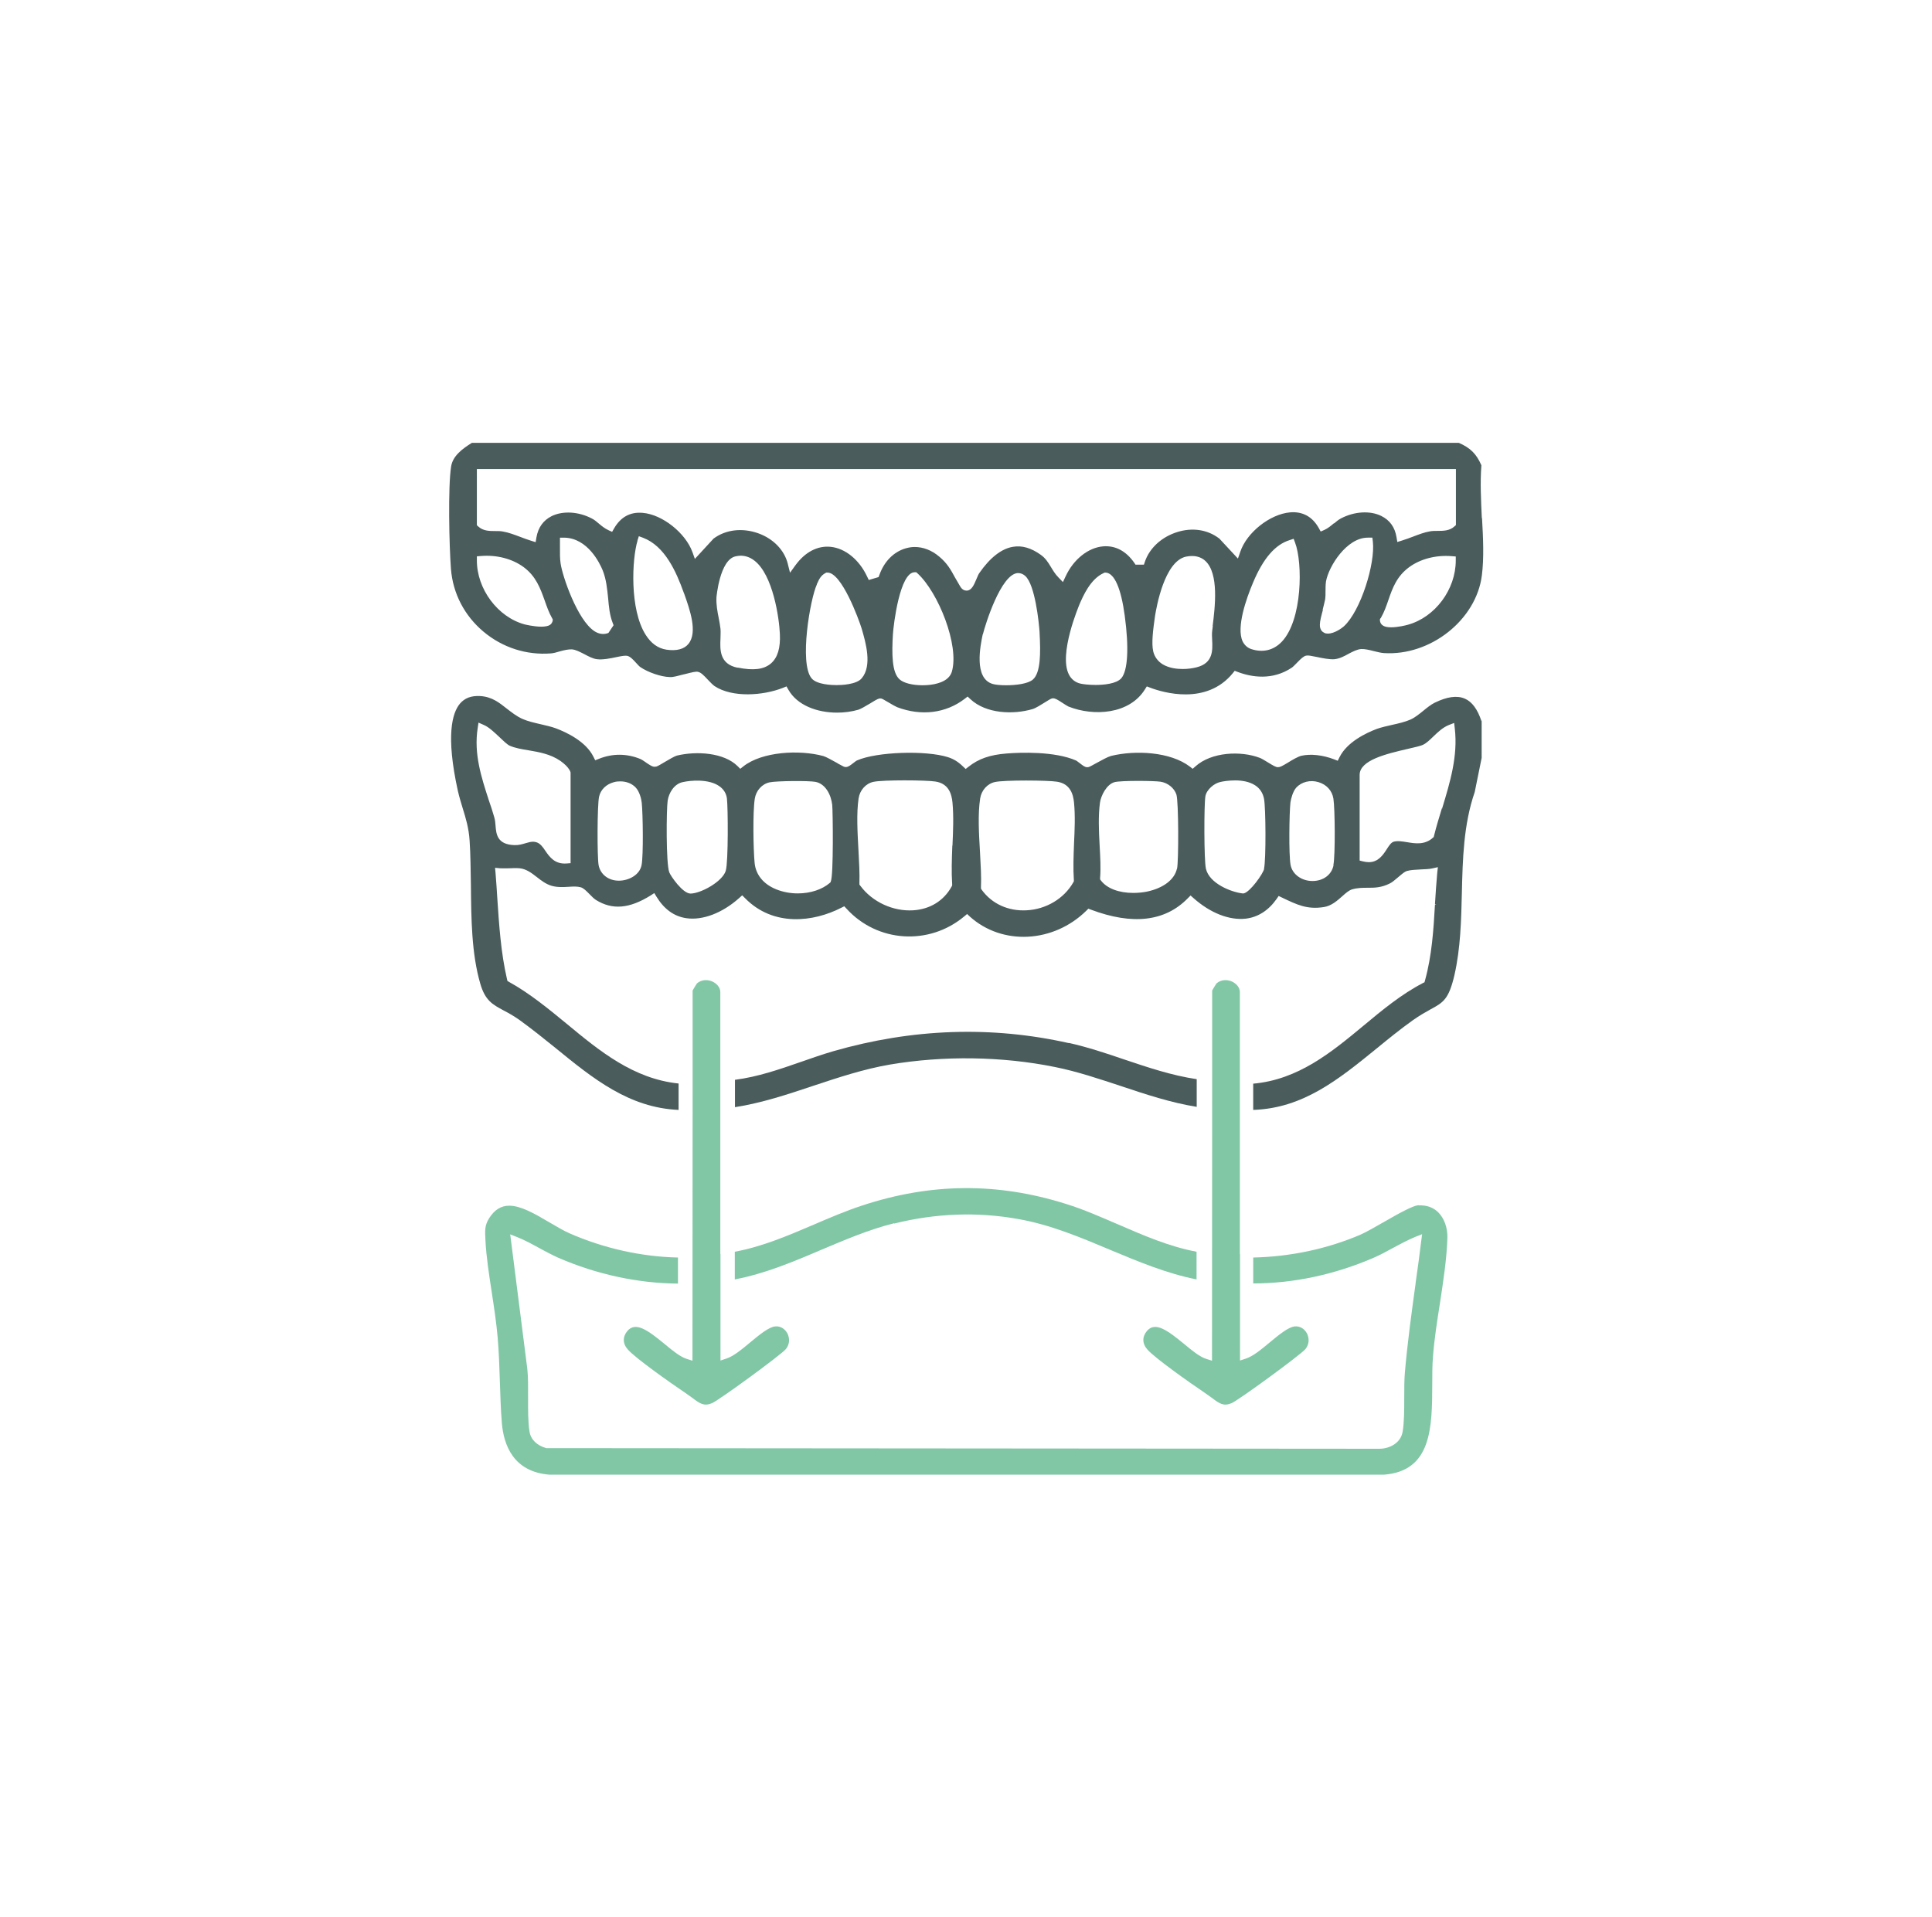 <?xml version="1.0" encoding="UTF-8"?>
<svg id="Layer_1" data-name="Layer 1" xmlns="http://www.w3.org/2000/svg" viewBox="0 0 120 119.1">
  <path d="m60,0c33.14,0,60,26.86,60,60s-26.86,59.1-60,59.1S0,93.14,0,60,26.86,0,60,0Z" style="fill: #fff; fill-rule: evenodd; opacity: 0; stroke-width: 0px;"/>
  <g id="Layer_1-2" data-name="Layer 1-2">
    <g>
      <path d="m92.04,32.21c-.05-1.1-.11-2.24-.03-3.27v-.04c-.31-.71-.69-1.08-1.4-1.39H29.33s-.02,0-.02,0c-.61.38-1.19.82-1.29,1.47-.2,1.26-.12,4.94-.01,6.37.12,1.52.84,2.9,2.02,3.89,1.18.99,2.67,1.47,4.19,1.35.15-.01.34-.06.53-.12.29-.08.55-.14.77-.13.25.02.5.16.78.3.26.14.53.28.77.31.35.05.85-.05,1.22-.13.34-.07.52-.1.66-.08.19.04.36.22.55.43.12.13.21.23.27.27.48.33,1.3.61,1.83.62.19.02.53-.08.84-.16l.13-.03c.44-.11.66-.17.8-.13.17.04.34.21.61.5.14.15.3.31.4.38,1.1.73,3.01.6,4.25.11l.22-.09.12.21c.55.97,1.79,1.42,3.02,1.42.45,0,.91-.06,1.32-.18.14-.04.43-.21.75-.4l.08-.05c.33-.2.44-.26.55-.25.09,0,.13.03.47.23.23.14.47.27.56.31,1.5.57,3.03.38,4.2-.52l.18-.14.17.16c.98.92,2.68.97,3.86.62.21-.06.58-.3.84-.46.27-.17.33-.2.42-.21.14-.01.29.08.61.29.16.1.29.19.36.22,1.58.63,3.79.48,4.75-1.06l.12-.19.21.08c.79.3,3.49,1.11,5.13-.9l.12-.15.18.07c.87.33,2.16.54,3.36-.26.08-.05.19-.17.33-.31.25-.26.4-.4.56-.44.13-.03.31.01.66.08.34.07.81.17,1.11.14.3-.03.6-.18.88-.34.27-.14.52-.27.77-.29.23-.01.49.05.8.13.21.05.44.11.61.12,2.89.19,5.74-2.06,6.09-4.82.14-1.09.08-2.35.01-3.58h0Zm-9.89,5.68c.06-.25.13-.5.16-.67.02-.15.02-.31.02-.48,0-.2,0-.4.03-.62.17-.95,1.29-2.72,2.59-2.72h.29s.03.24.03.24c.16,1.36-.75,4.31-1.8,5.27-.1.09-.57.45-.99.45-.09,0-.17-.01-.23-.05-.11-.05-.28-.18-.27-.51,0-.22.09-.55.19-.92Zm.71-5.39c-.18.15-.36.31-.6.42l-.23.1-.12-.22c-.4-.71-1.01-1.04-1.79-.97-1.24.11-2.68,1.25-3.08,2.44l-.15.43-1.17-1.26h-.01c-.71-.54-1.65-.68-2.58-.39-.97.3-1.73.99-2.02,1.85l-.06.18h-.52l-.08-.12c-.51-.73-1.17-1.08-1.93-1.02-.94.08-1.85.82-2.33,1.86l-.17.36-.27-.28c-.22-.22-.36-.47-.49-.68-.17-.28-.32-.52-.61-.73-.6-.43-1.17-.6-1.74-.5-.71.12-1.42.67-2.09,1.64-.05.07-.11.22-.17.36-.16.38-.3.7-.59.72h-.03c-.1,0-.26-.04-.39-.26-.11-.18-.21-.36-.32-.55-.27-.5-.49-.89-.98-1.3-.47-.4-1-.6-1.53-.6-.18,0-.36.03-.54.08-.75.21-1.35.81-1.65,1.66l-.05.13-.61.18-.1-.21c-.49-1.05-1.36-1.76-2.27-1.85-.81-.08-1.58.32-2.18,1.14l-.34.47-.14-.56c-.21-.85-.91-1.57-1.86-1.9-.98-.34-2-.22-2.75.34l-1.16,1.26-.15-.42c-.43-1.19-1.87-2.34-3.09-2.44-.78-.07-1.37.26-1.78.97l-.12.21-.22-.1c-.24-.11-.42-.26-.6-.41-.14-.12-.28-.24-.44-.32-.82-.43-1.79-.49-2.49-.15-.52.26-.84.7-.95,1.32l-.05.3-.29-.09c-.23-.07-.46-.16-.7-.25-.35-.13-.69-.26-1.04-.32-.15-.03-.31-.03-.48-.03-.35,0-.75,0-1.05-.28l-.09-.08v-3.49h60.81v3.48l-.09.08c-.3.28-.7.28-1.05.28-.17,0-.33,0-.48.03-.35.06-.68.19-1.05.33-.22.08-.45.17-.68.24l-.29.09-.05-.3c-.1-.62-.42-1.06-.95-1.32-.69-.34-1.67-.28-2.49.15-.16.08-.3.2-.44.32h0Zm-5.68,7.34c-.4-.87.23-2.66.65-3.65.63-1.5,1.37-2.36,2.28-2.64l.24-.08.09.24c.48,1.26.46,4.81-.83,6.16h0c-.51.53-1.17.69-1.9.45-.23-.08-.41-.24-.53-.48h0Zm-10.16-2.23c.26-.61.71-1.64,1.53-2.01l.06-.03h.07c.54.04.95.97,1.18,2.68.27,1.99.19,3.41-.21,3.88-.31.36-1.13.42-1.6.42-.44,0-.8-.05-.93-.08-.32-.07-.58-.27-.73-.57-.65-1.28.63-4.27.64-4.31h0Zm-5.97,1.79c.15-.61,1.12-3.73,2.16-3.8h.03c.17,0,.32.07.44.18.61.54.85,2.89.89,3.49v.04c.07,1.26.07,2.47-.41,2.9-.3.27-1.06.36-1.67.36-.35,0-.66-.03-.83-.08-1.2-.35-.76-2.41-.62-3.09h0Zm-5.59.01c.04-.63.43-3.86,1.35-3.86h.1l.08.07c1.29,1.18,2.61,4.48,2.13,6.11-.07.23-.27.55-.88.72-.27.08-.6.12-.94.12-.63,0-1.18-.14-1.43-.37-.48-.43-.48-1.59-.41-2.8h0Zm-4.73-3.11l.04-.08c.1-.22.21-.47.5-.62l.05-.03h.05s.02,0,.03,0c.88,0,1.94,2.9,2.12,3.48.25.86.67,2.3,0,3.09-.33.39-1.27.42-1.56.42s-1.23-.03-1.55-.42c-.78-.93-.09-4.94.33-5.84h0Zm-11.14-2.71l.09-.28.27.1c1.35.52,2.05,2.1,2.52,3.41l.04.1c.33.94.84,2.36.25,3.08-.27.33-.74.45-1.36.36-.53-.08-.96-.39-1.3-.93-1-1.58-.85-4.7-.5-5.85Zm-1.89,5.76c-.25.07-.52.03-.78-.14-1.06-.69-1.99-3.42-2.1-4.21-.05-.33-.04-.65-.04-.96v-.03c0-.11,0-.22,0-.33v-.28h.28c1.44.04,2.18,1.56,2.37,2.02.23.57.28,1.16.34,1.72.05.55.09,1.06.29,1.57l.05.13-.32.48s-.09.03-.09.03Zm-8.08-4.79l.25-.02c.98-.08,1.94.17,2.64.68.78.57,1.05,1.33,1.32,2.08.13.37.26.75.46,1.1l.04.07v.08c-.02.11-.08.21-.17.27-.1.07-.29.11-.54.11-.48,0-1.02-.14-1.03-.14-1.67-.45-2.98-2.2-2.97-3.99v-.25h0Zm56.14,3.84c.22-.38.35-.76.48-1.14.25-.72.51-1.46,1.29-2.03.7-.51,1.66-.76,2.64-.68l.25.02v.25c0,1.8-1.28,3.52-2.97,3.99-.14.04-.62.16-1.05.16-.24,0-.41-.04-.52-.12-.1-.07-.16-.18-.17-.3v-.08l.04-.07h0Zm-39.95,3.08c-1.13-.23-1.09-1.13-1.06-1.81,0-.22.02-.42,0-.61-.03-.22-.06-.43-.11-.67-.08-.4-.16-.82-.14-1.27,0-.02.2-2.35,1.19-2.56.1-.02.21-.04.31-.04.3,0,.59.1.85.3,1.17.89,1.55,3.6,1.59,4.57.04.87-.14,1.46-.55,1.82-.44.38-1.09.46-2.08.26Zm29.52-2.6c-.01.12-.03.23-.04.32-.02.18-.01.38,0,.57.03.63.06,1.42-.95,1.68-.27.07-.58.11-.88.11-.35,0-.84-.05-1.24-.29-.31-.19-.51-.47-.59-.8-.12-.51-.01-1.36.11-2.2.09-.56.58-3.39,1.92-3.69.14-.03.27-.04.38-.04.39,0,.66.15.82.3.87.79.6,2.91.46,4.05h.09s-.09,0-.09,0h0Z" style="fill: #4a5c5b; stroke-width: 0px;"/>
      <path d="m44.74,77.91v-16.28c0-.31-.25-.54-.48-.65-.26-.12-.66-.16-.97.11-.04.05-.2.32-.27.44v5.86s-.01,17.14-.01,17.14l-.35-.11c-.41-.13-.88-.51-1.37-.92-1.07-.88-1.81-1.41-2.32-.82-.31.37-.3.8.04,1.17.48.53,2.46,1.94,3.6,2.71.13.09.25.18.38.27.5.38.74.54,1.23.34.42-.17,4.29-3,4.59-3.36.27-.33.23-.71.1-.97-.16-.3-.44-.47-.76-.44-.39.03-1.01.54-1.55.99-.53.44-1.03.86-1.49,1.01l-.36.12v-6.63h0Z" style="fill: #81c7a6; stroke-width: 0px;"/>
      <path d="m77.01,77.91v-16.28c0-.31-.25-.54-.48-.65-.26-.12-.66-.16-.97.11-.04.05-.2.32-.27.44v5.86s-.01,17.14-.01,17.14l-.35-.11c-.41-.13-.88-.51-1.37-.92-1.07-.88-1.81-1.41-2.32-.82-.31.37-.3.8.04,1.17.48.53,2.46,1.94,3.6,2.71.13.09.25.18.38.27.5.38.74.54,1.23.34.42-.17,4.29-3,4.59-3.36.27-.33.23-.71.1-.97-.16-.3-.44-.47-.76-.44-.39.03-1.01.54-1.55.99-.53.44-1.03.86-1.49,1.01l-.36.12v-6.63h0Z" style="fill: #81c7a6; stroke-width: 0px;"/>
      <path d="m92.02,44.81c-.24-.74-.59-1.22-1.04-1.41-.48-.21-1.11-.12-1.88.26-.22.11-.46.3-.69.49-.26.21-.53.43-.8.55-.34.15-.74.24-1.14.33-.32.07-.66.15-.95.25-.66.25-1.85.81-2.32,1.76l-.11.22-.23-.09c-.71-.27-1.45-.35-2.03-.22-.21.05-.57.26-.84.43-.35.21-.48.28-.61.28s-.27-.08-.63-.3c-.18-.11-.39-.24-.5-.28-1.18-.45-3-.37-4,.53l-.17.15-.18-.14c-1.21-.92-3.38-1.03-4.89-.66-.19.05-.58.26-.96.47-.36.2-.43.24-.53.23-.14,0-.27-.11-.44-.24-.1-.08-.19-.14-.23-.17-1.34-.59-3.48-.51-4.34-.44-1.01.08-1.72.32-2.35.82l-.18.14-.17-.16c-.3-.29-.58-.46-.92-.57-1.37-.44-4.44-.34-5.66.2-.05.02-.12.08-.24.17-.17.13-.29.23-.44.24-.1.01-.16-.03-.51-.22l-.04-.03c-.34-.19-.69-.38-.85-.43-1.49-.41-3.82-.28-4.98.64l-.19.15-.17-.17c-.84-.83-2.53-.95-3.77-.65-.14.04-.47.23-.79.42-.37.22-.45.27-.56.27-.16.02-.32-.1-.55-.25l-.04-.03c-.13-.09-.24-.16-.3-.19-.86-.36-1.76-.36-2.6-.02l-.23.09-.11-.22c-.47-.95-1.66-1.51-2.32-1.76-.29-.11-.63-.18-.96-.26-.39-.09-.79-.18-1.13-.33-.36-.16-.66-.4-.96-.63-.48-.38-.94-.75-1.67-.79-.56-.03-.96.13-1.25.47-.48.57-.89,1.97-.13,5.42.09.39.2.75.3,1.08.19.61.38,1.23.43,2.02.06.88.06,1.79.08,2.77.02,2.09.04,4.24.58,6.1.3,1.05.76,1.3,1.45,1.67.29.15.61.33.97.58.76.55,1.51,1.15,2.24,1.74,2.35,1.92,4.59,3.73,7.66,3.86v-1.64c-2.81-.29-4.91-2.02-6.95-3.71-1.13-.93-2.31-1.9-3.58-2.6l-.1-.06-.03-.12c-.38-1.65-.49-3.36-.6-5.01-.03-.53-.07-1.06-.11-1.58l-.03-.32.32.03c.17.01.36,0,.56,0,.21-.01.44-.02.65,0,.41.04.75.3,1.07.55.28.22.57.44.92.54.35.1.72.08,1.05.06.29-.02.53-.03.75.03.18.05.34.22.55.43.13.14.29.29.4.36,1.02.63,2.07.54,3.39-.28l.23-.15.14.23c.47.77,1.09,1.22,1.85,1.33,1.01.15,2.24-.32,3.28-1.25l.19-.17.18.18c1.76,1.79,4.25,1.48,5.98.59l.18-.09.14.15c1.91,2.1,5.12,2.31,7.31.48l.18-.15.17.16c2.01,1.81,5.19,1.65,7.24-.37l.12-.12.16.06c2.58.97,4.6.74,6.01-.7l.18-.18.19.17c1.04.92,2.21,1.38,3.23,1.27.76-.09,1.41-.5,1.92-1.22l.13-.19.21.1c.94.45,1.56.75,2.59.59.48-.07.84-.4,1.17-.69.21-.19.4-.35.59-.41.35-.1.67-.1.97-.1.43,0,.84,0,1.38-.27.13-.06.32-.22.53-.4.26-.22.39-.33.52-.37.23-.07.54-.08.88-.1.25-.01.51-.02.69-.06l.36-.08-.04.36c-.06.64-.1,1.3-.14,1.93h.09s-.09.03-.09.03c-.09,1.56-.19,3.17-.62,4.72l-.03.11-.1.05c-1.33.69-2.53,1.68-3.68,2.64-1.99,1.65-4.05,3.36-6.86,3.61v1.63c3.1-.1,5.31-1.9,7.66-3.81.72-.59,1.47-1.2,2.24-1.75.45-.32.82-.52,1.12-.69.78-.42,1.13-.62,1.48-2.13.38-1.67.42-3.41.46-5.09.05-2.09.1-4.25.8-6.28l.43-2.12v-2.36Zm-56.57,8.81l-.25.02c-.74.06-1.07-.41-1.33-.79-.16-.24-.32-.46-.56-.53-.07-.02-.14-.03-.2-.03-.15,0-.29.04-.46.09-.2.06-.43.13-.69.12-1.09-.03-1.14-.7-1.18-1.2-.01-.17-.03-.36-.08-.53-.1-.36-.22-.71-.34-1.06-.46-1.42-.94-2.88-.69-4.48l.05-.34.32.14c.33.14.66.46.98.76.22.21.48.46.63.53.34.15.74.22,1.18.29.64.11,1.36.23,1.98.66.58.41.63.72.63.72v5.61h0Zm4.4.12c-.12.63-.82.97-1.41.97-.65,0-1.15-.39-1.26-.97-.09-.49-.09-3.71.03-4.25.1-.44.44-.77.92-.9.13-.04.27-.05.4-.05.38,0,.74.14.97.4.22.24.34.7.36.93.07.65.11,3.25-.01,3.87h0Zm5.23.35c-.21.69-1.57,1.42-2.19,1.42-.49,0-1.24-1.1-1.32-1.32-.21-.55-.18-3.93-.1-4.45.07-.47.39-1.03.92-1.15.51-.12,1.64-.21,2.29.25.27.19.43.45.47.76.07.56.09,3.96-.07,4.48Zm6.53.67l-.03.05-.04.04c-.48.41-1.2.65-1.99.65-.47,0-.93-.09-1.33-.25-.8-.32-1.28-.91-1.35-1.65-.08-.83-.12-3.14.01-3.98.08-.51.45-.92.92-1.02.41-.09,2.41-.11,2.85-.03.62.12.97.8,1.04,1.43.04.35.09,4.4-.09,4.76h0Zm7.54-2.22c-.03.8-.06,1.62-.01,2.38v.08l-.03.07c-.49.89-1.34,1.41-2.38,1.48-1.26.08-2.55-.52-3.29-1.52l-.06-.08v-.09c.02-.61-.02-1.31-.06-2.05-.06-1.12-.13-2.28.01-3.22.08-.51.45-.92.92-1.02.59-.13,3.29-.11,3.85-.02.85.13,1.01.81,1.06,1.3.08.86.04,1.78,0,2.67h0Zm7.56-.12c-.03.75-.06,1.53-.01,2.25v.08l-.04.07c-.57,1-1.68,1.67-2.9,1.73-1.13.06-2.15-.4-2.78-1.27l-.05-.08v-.09c.03-.65-.02-1.39-.06-2.17-.07-1.17-.14-2.37.01-3.34.08-.51.45-.92.92-1.02.59-.13,3.29-.11,3.85-.02.85.13,1.01.81,1.06,1.3.08.82.04,1.69,0,2.55Zm6.39,1.55c-.15.67-.83,1.19-1.82,1.41-.28.06-.6.09-.89.09-.9,0-1.63-.28-2-.76l-.06-.08v-.1c.05-.61.01-1.28-.03-2.01-.05-.91-.09-1.84.02-2.65.06-.44.41-1.14.9-1.28.38-.11,2.48-.09,2.86-.03.46.07.86.4.99.8.14.46.14,4.14.04,4.6h0Zm5.42,0c-.07.32-.88,1.45-1.27,1.53h-.04s-.04,0-.04,0c-.69-.08-2.06-.61-2.27-1.54-.12-.54-.12-4-.03-4.5.08-.42.55-.8.92-.88.16-.04.52-.1.93-.1s.87.07,1.23.3c.3.19.49.48.56.84.11.54.13,3.76,0,4.35h0Zm4.31-.23c-.11.6-.64.99-1.31.99s-1.25-.41-1.36-1c-.12-.65-.08-3.21-.01-3.87.03-.23.15-.69.36-.93.33-.36.88-.5,1.39-.34.5.15.84.53.92,1.02.1.62.12,3.52,0,4.12h0Zm6.73-3.54h0l.09.03-.09-.02c-.17.56-.35,1.14-.49,1.71l-.02.08-.06.05c-.5.45-1.1.35-1.58.27-.31-.05-.61-.1-.85-.03-.16.05-.29.25-.43.47-.22.34-.52.8-1.11.8-.12,0-.24-.02-.37-.05l-.2-.05v-5.32c0-.92,1.66-1.31,3-1.62.39-.09.8-.18.95-.26.21-.1.41-.3.63-.51.27-.26.58-.56.96-.71l.33-.13.04.35c.2,1.72-.3,3.35-.78,4.94Z" style="fill: #4a5c5b; stroke-width: 0px;"/>
      <path d="m55.54,76.01c2.57-.64,5.16-.74,7.71-.28,2,.35,3.89,1.15,5.72,1.92,1.72.72,3.49,1.46,5.35,1.83v-1.72c-1.71-.32-3.31-1.02-4.88-1.7-1.05-.45-2.13-.93-3.23-1.27-4.25-1.34-8.39-1.31-12.66.1-1.01.33-2.01.76-2.99,1.18-1.57.67-3.19,1.37-4.92,1.69v1.72c1.85-.35,3.62-1.09,5.35-1.83,1.47-.62,2.98-1.27,4.55-1.66Z" style="fill: #81c7a6; stroke-width: 0px;"/>
      <path d="m88.11,74.87c-.35.02-1.21.5-2.22,1.08-.54.31-1.05.6-1.39.75-2.07.89-4.37,1.37-6.66,1.42v1.61c2.49,0,5.07-.55,7.49-1.6.4-.17.8-.39,1.18-.6.45-.24.91-.49,1.39-.69l.43-.17-.06.46c-.1.85-.22,1.7-.34,2.54v.03c-.25,1.82-.51,3.7-.67,5.56-.04.46-.04,1.02-.04,1.58,0,.74,0,1.5-.1,2.1-.12.72-.83,1.06-1.45,1.06l-51.71-.04h-.03c-.58-.16-.96-.53-1.04-1.02-.1-.62-.09-1.39-.09-2.14,0-.62.01-1.26-.05-1.78l-1.06-8.34.43.17c.48.19.95.45,1.39.69.38.21.78.42,1.18.6,2.4,1.04,4.95,1.58,7.42,1.6v-1.62c-2.28-.05-4.61-.57-6.75-1.51-.38-.17-.78-.41-1.21-.66-.96-.57-1.81-1.05-2.52-1.05-.52,0-.92.26-1.25.78-.28.45-.26.76-.23,1.34.05,1.04.23,2.19.4,3.3.14.91.28,1.85.36,2.75.08.93.11,1.88.14,2.81.03.82.05,1.67.12,2.5.11,1.38.71,3.06,2.97,3.23h51.81c2.99-.22,3-2.96,3.01-5.61,0-.63,0-1.23.05-1.78.08-1.04.25-2.14.42-3.21.21-1.38.43-2.8.47-4.1.02-.64-.2-1.24-.58-1.61-.31-.3-.72-.44-1.19-.42h0Z" style="fill: #81c7a6; stroke-width: 0px;"/>
      <path d="m66.39,64.8c-4.8-1.08-9.72-.91-14.62.5-.69.2-1.4.45-2.03.67-1.32.46-2.68.93-4.09,1.11v1.7c1.67-.26,3.29-.8,4.87-1.33,1.54-.51,3.13-1.04,4.77-1.32,3.33-.56,6.95-.51,10.21.15,1.41.28,2.79.75,4.13,1.19,1.52.51,3.09,1.03,4.7,1.29v-1.72c-1.56-.23-3.06-.74-4.52-1.23-1.11-.38-2.26-.76-3.41-1.02Z" style="fill: #4a5c5b; stroke-width: 0px;"/>
    </g>
  </g>
</svg>